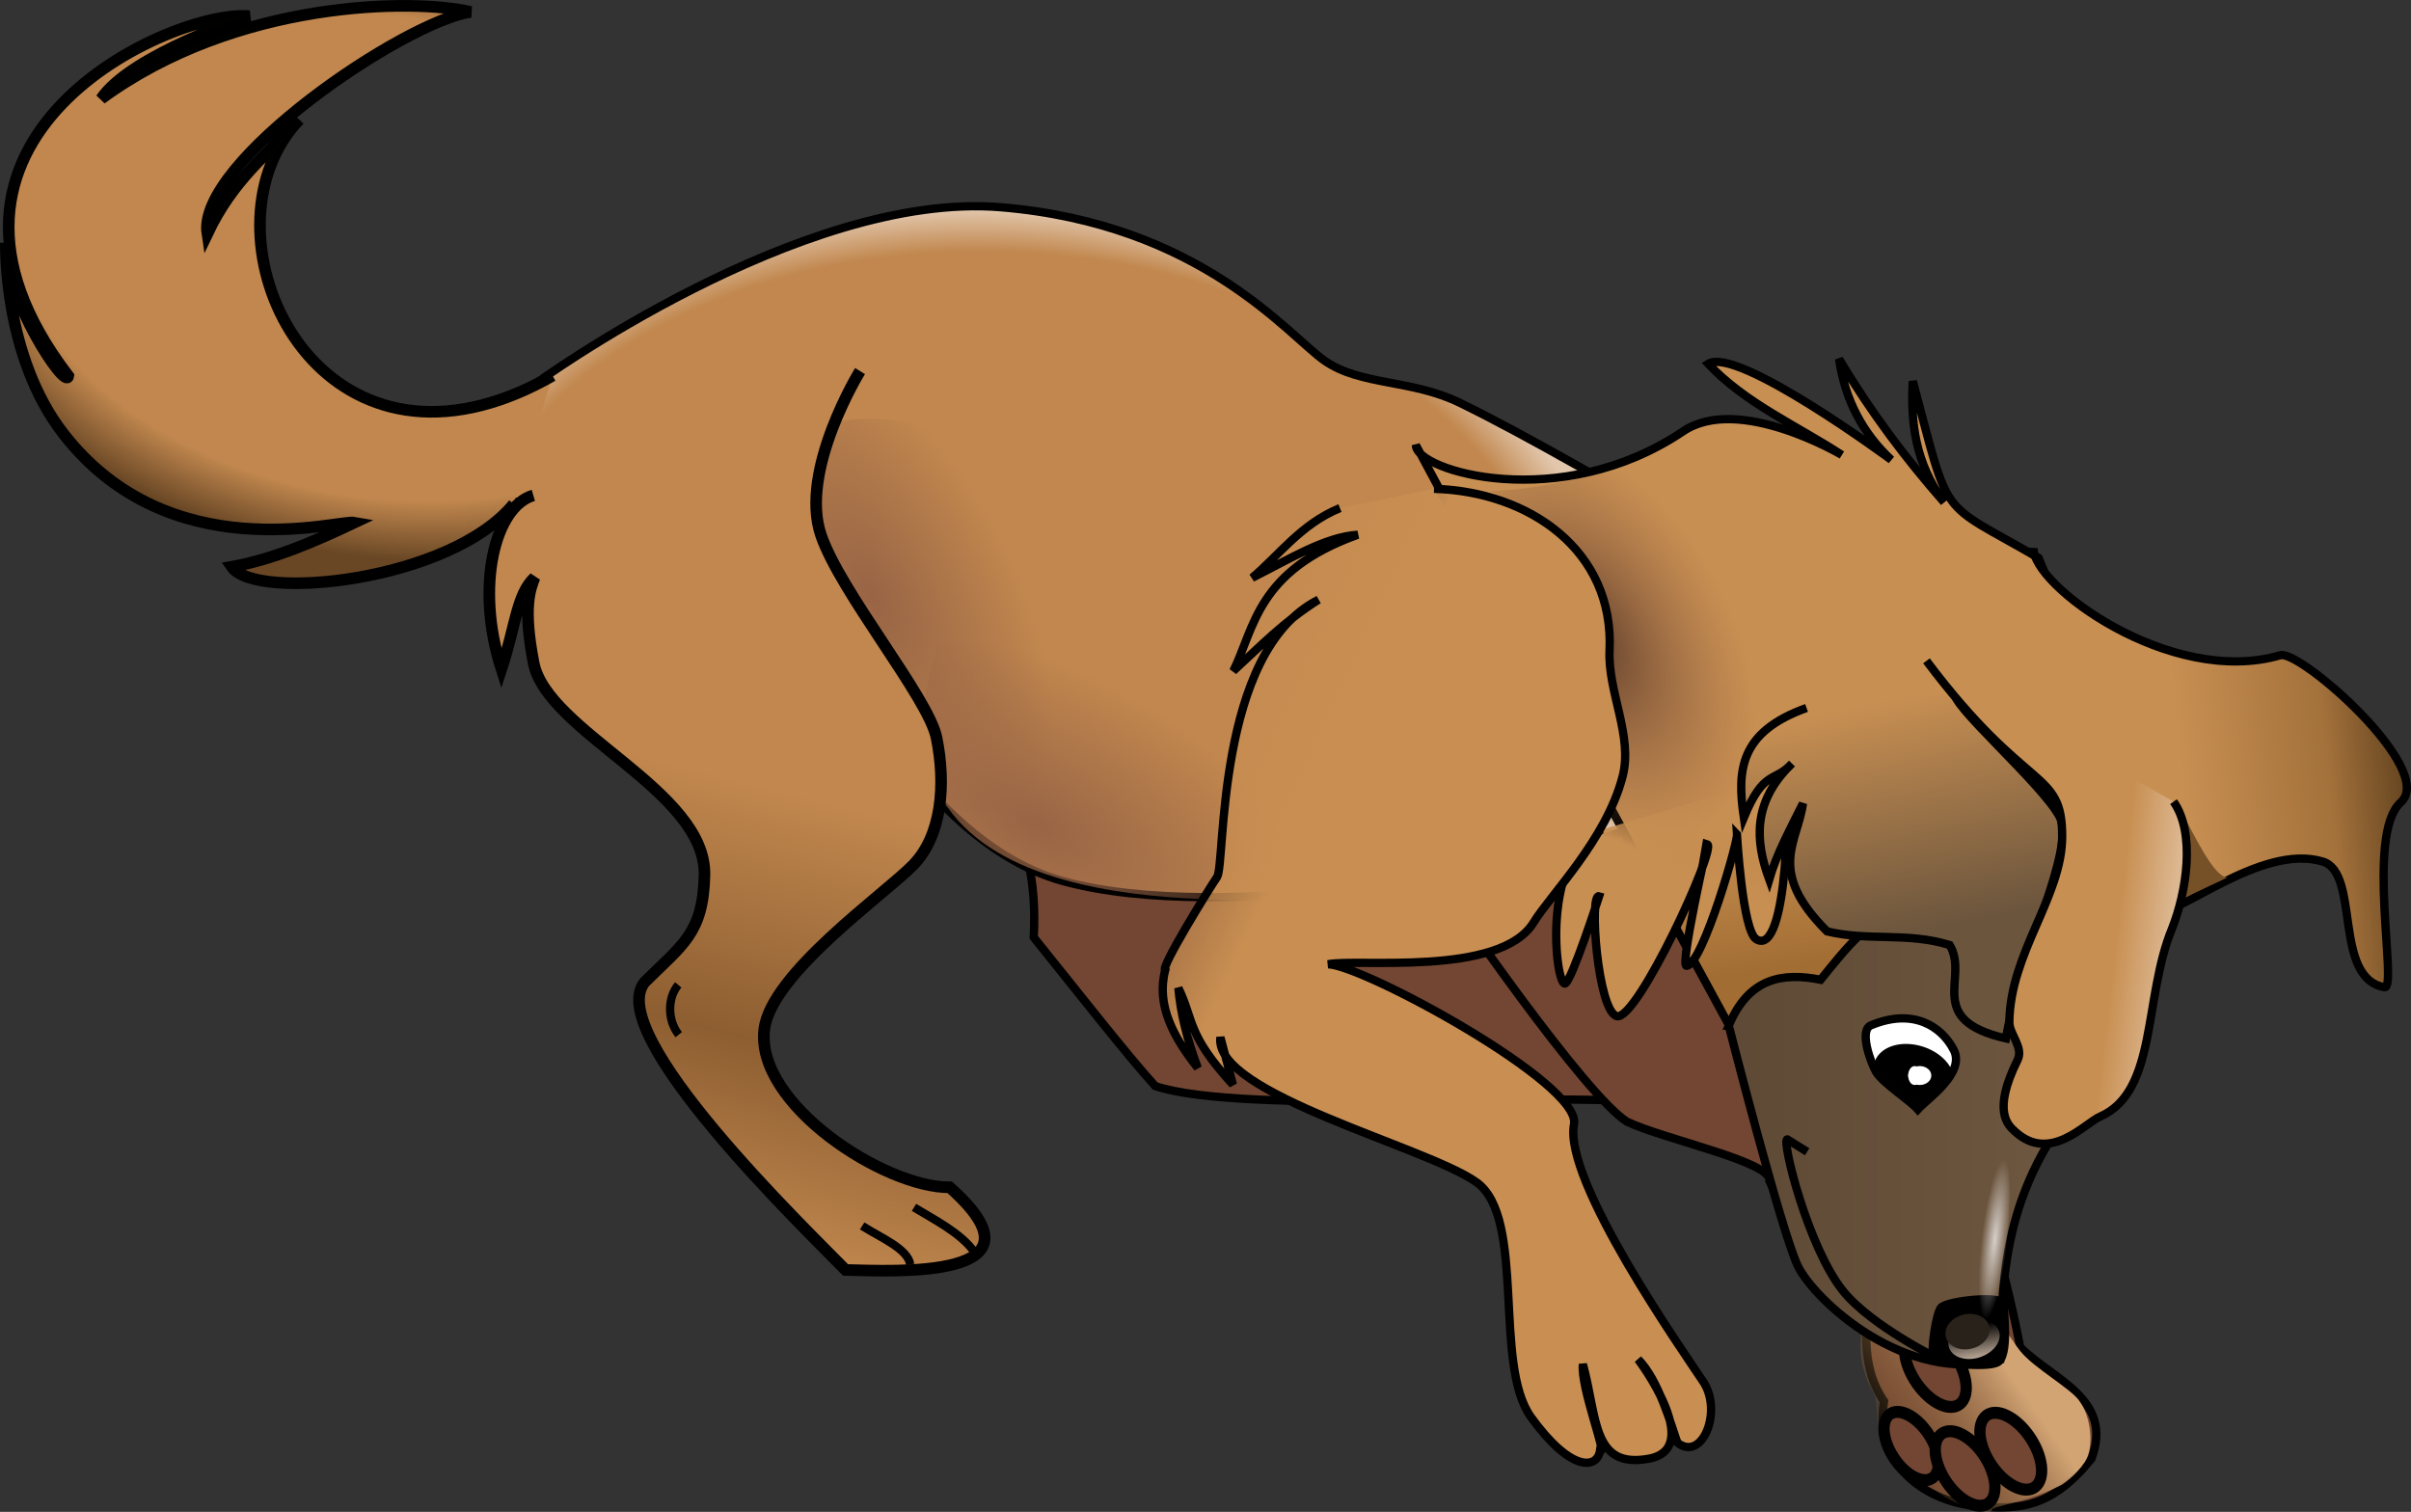 <?xml version="1.0" encoding="UTF-8" standalone="no"?>
<!-- Copyright 2021 mathsisfun.com -->

<svg
   width="290.794"
   height="182.37"
   version="1.1"
   style="stroke-width:0.2"
   id="svg301"
   sodipodi:docname="sage-digs.svg"
   inkscape:version="1.1 (c68e22c387, 2021-05-23)"
   xmlns:inkscape="http://www.inkscape.org/namespaces/inkscape"
   xmlns:sodipodi="http://sodipodi.sourceforge.net/DTD/sodipodi-0.dtd"
   xmlns:xlink="http://www.w3.org/1999/xlink"
   xmlns="http://www.w3.org/2000/svg"
   xmlns:svg="http://www.w3.org/2000/svg">
  <rect width="100%" height="100%" fill="#333333" stroke="none"/>
  <sodipodi:namedview
     id="namedview303"
     pagecolor="#ffffff"
     bordercolor="#666666"
     borderopacity="1.0"
     inkscape:pageshadow="2"
     inkscape:pageopacity="0.0"
     inkscape:pagecheckerboard="0"
     showgrid="false"
     inkscape:current-layer="layer2"
     inkscape:snap-global="false" />
  <defs
     id="defs108">
    <linearGradient
       inkscape:collect="always"
       id="linearGradient104892">
      <stop
         style="stop-color:#5d4935;stop-opacity:1;"
         offset="0"
         id="stop104888" />
      <stop
         style="stop-color:#715941;stop-opacity:1"
         offset="1"
         id="stop104890" />
    </linearGradient>
    <linearGradient
       inkscape:collect="always"
       id="linearGradient97801">
      <stop
         style="stop-color:#c98f52;stop-opacity:1;"
         offset="0"
         id="stop97797" />
      <stop
         style="stop-color:#c98f52;stop-opacity:0;"
         offset="1"
         id="stop97799" />
    </linearGradient>
    <linearGradient
       inkscape:collect="always"
       id="linearGradient84635">
      <stop
         style="stop-color:#c1874e;stop-opacity:1"
         offset="0"
         id="stop84631" />
      <stop
         style="stop-color:#c1874e;stop-opacity:1;"
         offset="0.905"
         id="stop85279" />
      <stop
         style="stop-color:#e2c7ad;stop-opacity:1"
         offset="1"
         id="stop84633" />
    </linearGradient>
    <linearGradient
       inkscape:collect="always"
       id="linearGradient82938">
      <stop
         style="stop-color:#c88f52;stop-opacity:1;"
         offset="0"
         id="stop82934" />
      <stop
         style="stop-color:#c88f52;stop-opacity:1;"
         offset="0.709"
         id="stop83646" />
      <stop
         style="stop-color:#a26d33;stop-opacity:1"
         offset="1"
         id="stop82936" />
    </linearGradient>
    <linearGradient
       inkscape:collect="always"
       id="linearGradient75676">
      <stop
         style="stop-color:#c88f52;stop-opacity:1;"
         offset="0"
         id="stop75672" />
      <stop
         style="stop-color:#c88f52;stop-opacity:1;"
         offset="0.774"
         id="stop76256" />
      <stop
         style="stop-color:#dcb790;stop-opacity:1"
         offset="1"
         id="stop75674" />
    </linearGradient>
    <linearGradient
       inkscape:collect="always"
       id="linearGradient75044">
      <stop
         style="stop-color:#c88f52;stop-opacity:1;"
         offset="0"
         id="stop75040" />
      <stop
         style="stop-color:#a3713b;stop-opacity:1;"
         offset="0.642"
         id="stop75240" />
      <stop
         style="stop-color:#60411e;stop-opacity:1"
         offset="1"
         id="stop75042" />
    </linearGradient>
    <linearGradient
       inkscape:collect="always"
       id="linearGradient74670">
      <stop
         style="stop-color:#c88f52;stop-opacity:1;"
         offset="0"
         id="stop74666" />
      <stop
         style="stop-color:#c88f52;stop-opacity:0;"
         offset="1"
         id="stop74668" />
    </linearGradient>
    <linearGradient
       inkscape:collect="always"
       id="linearGradient63967">
      <stop
         style="stop-color:#61402c;stop-opacity:1"
         offset="0"
         id="stop63963" />
      <stop
         style="stop-color:#986445;stop-opacity:0"
         offset="1"
         id="stop63965" />
    </linearGradient>
    <linearGradient
       inkscape:collect="always"
       id="linearGradient61021">
      <stop
         style="stop-color:#6b553d;stop-opacity:1"
         offset="0"
         id="stop61017" />
      <stop
         style="stop-color:#c88f52;stop-opacity:1"
         offset="1"
         id="stop61019" />
    </linearGradient>
    <linearGradient
       inkscape:collect="always"
       id="linearGradient43701">
      <stop
         style="stop-color:#c78e52;stop-opacity:0"
         offset="0"
         id="stop43697" />
      <stop
         style="stop-color:#704b24;stop-opacity:0.019"
         offset="0.342"
         id="stop43961" />
      <stop
         style="stop-color:#d2a474;stop-opacity:1"
         offset="1"
         id="stop43699" />
    </linearGradient>
    <linearGradient
       inkscape:collect="always"
       id="linearGradient121958">
      <stop
         style="stop-color:#986445;stop-opacity:1"
         offset="0"
         id="stop121954" />
      <stop
         style="stop-color:#986445;stop-opacity:0"
         offset="1"
         id="stop121956" />
    </linearGradient>
    <linearGradient
       inkscape:collect="always"
       id="linearGradient105058">
      <stop
         style="stop-color:#c1874e;stop-opacity:1"
         offset="0"
         id="stop105054" />
      <stop
         style="stop-color:#c1874e;stop-opacity:1"
         offset="0.803"
         id="stop105446" />
      <stop
         style="stop-color:#694725;stop-opacity:1"
         offset="1"
         id="stop105056" />
    </linearGradient>
    <linearGradient
       inkscape:collect="always"
       id="linearGradient102124">
      <stop
         style="stop-color:#c1874e;stop-opacity:1"
         offset="0"
         id="stop102120" />
      <stop
         style="stop-color:#c1874e;stop-opacity:1"
         offset="0.29"
         id="stop103740" />
      <stop
         style="stop-color:#8d5e31;stop-opacity:1"
         offset="0.678"
         id="stop103806" />
      <stop
         style="stop-color:#c1874e;stop-opacity:1"
         offset="1"
         id="stop102122" />
    </linearGradient>
    <linearGradient
       inkscape:collect="always"
       id="linearGradient48715">
      <stop
         style="stop-color:#dfc9b4;stop-opacity:1"
         offset="0"
         id="stop48711" />
      <stop
         style="stop-color:#dfc9b4;stop-opacity:0"
         offset="1"
         id="stop48713" />
    </linearGradient>
    <linearGradient
       inkscape:collect="always"
       id="linearGradient47371">
      <stop
         style="stop-color:#ffffff;stop-opacity:0.725"
         offset="0"
         id="stop47367" />
      <stop
         style="stop-color:#ffffff;stop-opacity:0"
         offset="1"
         id="stop47369" />
    </linearGradient>
    <radialGradient
       inkscape:collect="always"
       xlink:href="#linearGradient63967"
       id="radialGradient122266"
       gradientUnits="userSpaceOnUse"
       gradientTransform="matrix(-0.623,-1.238,-0.785,0.324,137.409,-543.973)"
       cx="-432.695"
       cy="274.081"
       fx="-432.695"
       fy="274.081"
       r="19.961" />
    <radialGradient
       inkscape:collect="always"
       xlink:href="#linearGradient105058"
       id="radialGradient1531"
       gradientUnits="userSpaceOnUse"
       gradientTransform="matrix(-0.186,0.898,1.376,0.251,-206.104,566.568)"
       cx="-620.369"
       cy="99.119"
       fx="-620.369"
       fy="99.119"
       r="39.343" />
    <linearGradient
       inkscape:collect="always"
       xlink:href="#linearGradient102124"
       id="linearGradient1535"
       gradientUnits="userSpaceOnUse"
       gradientTransform="matrix(-0.812,0.045,0.045,0.811,-438.825,-25.842)"
       x1="-647.019"
       y1="160.761"
       x2="-618.675"
       y2="251.696" />
    <linearGradient
       inkscape:collect="always"
       xlink:href="#linearGradient48715"
       id="linearGradient17200"
       gradientUnits="userSpaceOnUse"
       gradientTransform="matrix(0.536,0,0,1.158,-245.996,198.961)"
       x1="165.779"
       y1="83.212"
       x2="173.562"
       y2="78.585" />
    <radialGradient
       inkscape:collect="always"
       xlink:href="#linearGradient47371"
       id="radialGradient24474"
       gradientUnits="userSpaceOnUse"
       gradientTransform="matrix(1.025,0.084,0.069,6.052,-431.607,-311.071)"
       cx="165.823"
       cy="75.506"
       fx="165.823"
       fy="75.506"
       r="1.599" />
    <linearGradient
       inkscape:collect="always"
       xlink:href="#linearGradient43701"
       id="linearGradient43703"
       x1="423.247"
       y1="298.93"
       x2="447.84"
       y2="281.688"
       gradientUnits="userSpaceOnUse"
       gradientTransform="translate(-202.927,-109.071)" />
    <linearGradient
       inkscape:collect="always"
       xlink:href="#linearGradient61021"
       id="linearGradient61023"
       x1="544.51"
       y1="127.642"
       x2="538.787"
       y2="100.017"
       gradientUnits="userSpaceOnUse"
       gradientTransform="translate(-312.438,-12)" />
    <radialGradient
       inkscape:collect="always"
       xlink:href="#linearGradient121958"
       id="radialGradient61629"
       gradientUnits="userSpaceOnUse"
       gradientTransform="matrix(-0.727,-1.5,-0.81,0.282,8.377,-644.307)"
       cx="-429.732"
       cy="266.129"
       fx="-429.732"
       fy="266.129"
       r="19.961" />
    <radialGradient
       inkscape:collect="always"
       xlink:href="#linearGradient121958"
       id="radialGradient62350"
       gradientUnits="userSpaceOnUse"
       gradientTransform="matrix(-1.656,-0.936,-0.595,0.762,-437.543,-495.709)"
       cx="-431.452"
       cy="255.496"
       fx="-431.452"
       fy="255.496"
       r="19.961" />
    <linearGradient
       inkscape:collect="always"
       xlink:href="#linearGradient74670"
       id="linearGradient74672"
       x1="198.694"
       y1="106.508"
       x2="203.491"
       y2="95.264"
       gradientUnits="userSpaceOnUse" />
    <linearGradient
       inkscape:collect="always"
       xlink:href="#linearGradient75044"
       id="linearGradient75046"
       x1="-192.609"
       y1="439.429"
       x2="-165.096"
       y2="436.65"
       gradientUnits="userSpaceOnUse" />
    <linearGradient
       inkscape:collect="always"
       xlink:href="#linearGradient75676"
       id="linearGradient75678"
       x1="-221.662"
       y1="448.705"
       x2="-193.652"
       y2="451.99"
       gradientUnits="userSpaceOnUse" />
    <linearGradient
       inkscape:collect="always"
       xlink:href="#linearGradient82938"
       id="linearGradient82940"
       x1="205.464"
       y1="59.256"
       x2="214.044"
       y2="119.897"
       gradientUnits="userSpaceOnUse"
       gradientTransform="translate(3.216,-0.179)" />
    <radialGradient
       inkscape:collect="always"
       xlink:href="#linearGradient84635"
       id="radialGradient85633"
       cx="121.6"
       cy="94.557"
       fx="121.6"
       fy="94.557"
       r="75.113"
       gradientTransform="matrix(0.997,0.079,-0.057,0.723,5.844,5.181)"
       gradientUnits="userSpaceOnUse" />
    <linearGradient
       inkscape:collect="always"
       xlink:href="#linearGradient97801"
       id="linearGradient97803"
       x1="173.864"
       y1="66.041"
       x2="150.961"
       y2="55.5"
       gradientUnits="userSpaceOnUse" />
    <linearGradient
       inkscape:collect="always"
       xlink:href="#linearGradient104892"
       id="linearGradient104894"
       x1="207.981"
       y1="140.373"
       x2="253.432"
       y2="140.373"
       gradientUnits="userSpaceOnUse" />
  </defs>
  <g
     inkscape:groupmode="layer"
     id="layer1"
     inkscape:label="Layer 1"
     transform="translate(455.89,-343.827)"
     style="display:inline" />
  <g
     inkscape:groupmode="layer"
     id="layer2"
     inkscape:label="Layer 2"
     style="display:inline"
     transform="translate(0,-3.366)">
    <path
       style="display:inline;fill:#724632;fill-opacity:1;fill-rule:evenodd;stroke:#000000;stroke-width:1px;stroke-linecap:butt;stroke-linejoin:miter;stroke-opacity:1"
       d="m 120.132,98.242 c 3.669,5.346 4.918,11.498 4.548,18.192 5.21,6.468 11.3,14.254 14.655,17.94 10.48,3.519 48.777,0.733 58.352,1.97 L 172.38,101.629 Z"
       id="path25161"
       sodipodi:nodetypes="cccccc" />
    <path
       style="display:inline;fill:#724632;fill-opacity:1;fill-rule:evenodd;stroke:#000000;stroke-width:1px;stroke-linecap:butt;stroke-linejoin:miter;stroke-opacity:1"
       d="m 169.156,103.318 c 6.756,10.273 22.185,32.295 27.084,35.357 4.437,2.119 17.571,4.863 17.166,7.117 2.137,4.685 7.074,11.864 11.556,14.205 0.28,4.157 -0.497,8.38 2.274,12.381 -1.195,7.668 4.913,12.375 12.096,12.76 4.145,0.221 8.11,0.168 12.919,-5.812 2.715,-7.232 -4.611,-9.492 -8.591,-13.454 -2.135,-10.917 -5.211,-21.654 -10.865,-31.9 L 209.802,98.851 Z"
       id="path27684"
       sodipodi:nodetypes="cccccsccccc" />
    <path
       style="display:inline;fill:url(#linearGradient43703);fill-opacity:1;fill-rule:evenodd;stroke:none;stroke-width:1px;stroke-linecap:butt;stroke-linejoin:miter;stroke-opacity:1"
       d="m 226.153,171.685 c 0.509,3.58 -0.312,7.192 6.948,10.612 -0.53,1.483 7.106,4.227 7.138,3.222 0.02,-0.546 3.929,-0.752 8.401,-3.032 0,0 1.656,-1.034 2.799,-2.744 1.173,-1.755 0.805,-5.603 -0.796,-7.589 -1.162,-1.441 -5.224,-3.677 -6.99,-5.826 -0.776,-0.945 -4.298,-6.329 -4.298,-6.329 h -14.782 c 0.429,3.855 -1.401,6.78 1.58,11.686 z"
       id="path40632"
       sodipodi:nodetypes="ccscsssccc" />
    <ellipse
       style="color:#000000;display:inline;overflow:visible;fill:#724632;fill-opacity:1;stroke:#000000;stroke-width:1.401;stroke-miterlimit:4;stroke-dasharray:none;stroke-opacity:1;stop-color:#000000"
       id="path37958"
       cx="98"
       cy="290.852"
       rx="2.865"
       ry="5.21"
       transform="matrix(0.786,-0.619,0.569,0.822,0,0)" />
    <ellipse
       style="color:#000000;display:inline;overflow:visible;fill:#724632;fill-opacity:1;stroke:#000000;stroke-width:1.402;stroke-miterlimit:4;stroke-dasharray:none;stroke-opacity:1;stop-color:#000000"
       id="ellipse40597"
       cx="89.304"
       cy="283.073"
       rx="2.535"
       ry="4.617"
       transform="matrix(0.784,-0.621,0.567,0.824,0,0)" />
    <ellipse
       style="color:#000000;display:inline;overflow:visible;fill:#724632;fill-opacity:1;stroke:#000000;stroke-width:1.401;stroke-miterlimit:4;stroke-dasharray:none;stroke-opacity:1;stop-color:#000000"
       id="ellipse40595"
       cx="92.754"
       cy="289.084"
       rx="2.775"
       ry="5.048"
       transform="matrix(0.785,-0.619,0.568,0.823,0,0)" />
    <ellipse
       style="color:#000000;display:inline;overflow:visible;fill:#724632;fill-opacity:1;stroke:#000000;stroke-width:1.401;stroke-miterlimit:4;stroke-dasharray:none;stroke-opacity:1;stop-color:#000000"
       id="ellipse45103"
       cx="96.194"
       cy="277.357"
       rx="2.865"
       ry="5.21"
       transform="matrix(0.786,-0.619,0.569,0.822,0,0)" />
    <path
       style="display:inline;fill:url(#radialGradient85633);fill-opacity:1;fill-rule:evenodd;stroke:#000000;stroke-width:1px;stroke-linecap:butt;stroke-linejoin:miter;stroke-opacity:1"
       d="m 64.6,49.632 c 0,0 31.938,-23.283 56.113,-21.268 24.175,2.014 34.702,15.503 39.067,18.525 4.365,3.022 10.411,2.203 16.273,5.056 8.286,4.032 19.688,10.752 25.06,13.773 9.771,19.673 13.7,31.783 -6.295,38.226 -10.835,4.144 -47.164,11.031 -66.593,5.708 C 108.796,104.329 96.959,74.077 94.859,71.727 l -34.794,-8.312 z"
       id="path5437"
       sodipodi:nodetypes="cssscczccc" />
    <path
       style="display:inline;opacity:1;fill:url(#radialGradient1531);fill-opacity:1;fill-rule:evenodd;stroke:#000000;stroke-width:1.4;stroke-linecap:butt;stroke-linejoin:miter;stroke-miterlimit:4;stroke-dasharray:none;stroke-opacity:0.996"
       d="m 61.964,64.157 c -7.626,9.354 -31.138,11.773 -34.018,7.577 4.934,-0.883 9.874,-2.994 14.815,-5.332 -1.941,-0.358 -22.291,5.786 -35.105,-10.707 -7.334,-9.437 -6.946,-23.022 -6.946,-23.022 -0.309,6.366 7.262,17.908 7.53,16.043 C -13.76,19.983 20.894,4.443 30.068,5.317 c 0,0 -14.182,4.584 -17.866,9.963 16.27,-11.974 37.782,-12.096 44.558,-10.475 -7.95,1.144 -33.069,18.155 -31.755,26.744 3.133,-6.585 7.275,-9.577 11.088,-13.744 -12.025,12.546 -0.144,42.149 24.259,33.764 2.014,-0.692 4.114,-1.643 6.293,-2.884"
       id="path1529"
       sodipodi:nodetypes="cccscccccccsc" />
    <path
       style="display:inline;fill:url(#linearGradient82940);fill-opacity:1;fill-rule:evenodd;stroke:#000000;stroke-width:1px;stroke-linecap:butt;stroke-linejoin:miter;stroke-opacity:1"
       d="m 170.774,57.069 c 0,3.129 17.46,8.284 32.233,-1.678 6.705,-4.521 19.139,2.853 19.139,2.853 -5.458,-3.562 -11.653,-6.24 -16.117,-10.996 3.496,-2.17 22.077,11.584 22.077,11.584 -3.409,-3.184 -5.573,-7.197 -6.296,-12.171 3.861,6.492 8.144,12.14 12.675,17.292 -3.495,-4.737 -4.06,-9.647 -3.777,-14.606 4.614,17.194 2.87,14.177 15.178,21.328 0,0 19.237,46.328 12.858,53.715 -6.379,7.387 -50.072,2.897 -50.072,2.897 L 191.42,95.574 Z"
       id="path9967"
       sodipodi:nodetypes="cscccccccsccc" />
    <path
       style="display:inline;fill:url(#linearGradient75046);fill-opacity:1;fill-rule:evenodd;stroke:#000000;stroke-width:1px;stroke-linecap:butt;stroke-linejoin:miter;stroke-opacity:1"
       d="m -210.614,409.916 c -0.275,4.44 16.502,16.842 29.752,12.949 2.373,-0.697 18.919,13.836 14.529,17.75 -4.282,3.818 -0.311,22.592 -1.959,22.299 -6.255,-1.114 -2.878,-13.772 -7.453,-15.161 -7.492,-2.276 -17.811,6.963 -20.403,6.127 -2.593,-0.835 -17.561,-18.066 -17.561,-18.066"
       id="path13342"
       sodipodi:nodetypes="csssszc"
       transform="translate(455.89,-340.461)" />
    <path
       style="display:inline;fill:url(#linearGradient104894);fill-opacity:1;fill-rule:evenodd;stroke:#000000;stroke-width:1px;stroke-linecap:butt;stroke-linejoin:miter;stroke-opacity:1"
       d="m 208.507,127.087 c 2.388,-5.761 6.467,-6.451 11.08,-5.54 6.273,-7.748 12.338,-16.063 28.204,2.35 l 5.036,9.737 c -11.166,12.125 -11.333,22.929 -11.584,33.744 -11.398,3.119 -22.442,-7.22 -24.41,-11.316 -1.968,-4.096 -8.326,-28.975 -8.326,-28.975 z"
       id="path14988"
       sodipodi:nodetypes="ccccczc" />
    <path
       style="display:inline;fill:#ffffff;fill-opacity:1;fill-rule:evenodd;stroke:#000000;stroke-width:1;stroke-linecap:butt;stroke-linejoin:miter;stroke-miterlimit:4;stroke-dasharray:none;stroke-opacity:0.996"
       d="m 235.629,129.98 c 1.479,2.809 -3.157,5.925 -4.321,7.207 -0.934,-1.078 -4.269,-3.191 -5.052,-4.555 -0.615,-1.071 -2.094,-5.042 -0.556,-5.605 5.072,-2.086 8.45,0.144 9.929,2.953 z"
       id="path17182"
       sodipodi:nodetypes="zcscz" />
    <path
       style="display:inline;fill:#000000;fill-rule:evenodd;stroke:#000000;stroke-width:1px;stroke-linecap:butt;stroke-linejoin:miter;stroke-opacity:0.996"
       d="m 233.232,167.102 c -0.427,-0.637 0.292,-5.433 0.898,-6.027 0.851,-0.834 7.499,-1.532 7.521,-0.37 0.01,0.686 0.721,6.321 -0.763,7.015 -1.484,0.693 -7.229,0.02 -7.656,-0.618 z"
       id="path17235"
       sodipodi:nodetypes="zsszz" />
    <ellipse
       style="color:#000000;display:inline;overflow:visible;fill:url(#linearGradient17200);fill-opacity:1;stroke:#000000;stroke-width:1.023;stroke-miterlimit:4;stroke-dasharray:none;stroke-opacity:1;stop-color:#000000"
       id="ellipse17190"
       cx="-154.322"
       cy="292.38"
       rx="3.03"
       ry="3.487"
       transform="matrix(0.348,-0.938,0.998,0.069,0,0)" />
    <ellipse
       style="color:#000000;display:inline;overflow:visible;fill:#29221b;fill-opacity:1;stroke:none;stroke-width:1.007;stroke-miterlimit:4;stroke-dasharray:none;stroke-opacity:1;stop-color:#000000"
       id="ellipse17192"
       cx="156.934"
       cy="-267.232"
       rx="2.18"
       ry="2.634"
       transform="matrix(-0.189,0.982,-0.999,-0.037,0,0)" />
    <path
       id="path24252"
       style="display:inline;fill:#000000;fill-opacity:1;fill-rule:evenodd;stroke:#000000;stroke-width:1;stroke-linecap:butt;stroke-linejoin:miter;stroke-miterlimit:4;stroke-dasharray:none;stroke-opacity:0.996"
       d="m 230.058,129.793 a 4.484,3.091 17.648 0 0 -3.504,1.883 4.484,3.091 17.648 0 0 -0.05,0.236 c 0.03,0.06 0.06,0.111 0.08,0.156 0.701,1.222 3.444,3.04 4.681,4.182 a 4.484,3.091 17.648 0 0 0.729,0.02 c 0.786,-0.739 2.161,-1.841 3.136,-3.092 a 4.484,3.091 17.648 0 0 -3.369,-3.088 4.484,3.091 17.648 0 0 -1.707,-0.295 z" />
    <ellipse
       style="color:#000000;display:inline;overflow:visible;fill:#ffffff;fill-opacity:1;stroke:none;stroke-width:1.002;stroke-miterlimit:4;stroke-dasharray:none;stroke-opacity:0.593;stop-color:#000000"
       id="ellipse24355"
       cx="-231.545"
       cy="133.102"
       rx="1.394"
       ry="1.142"
       transform="scale(-1,1)" />
    <ellipse
       style="color:#000000;display:inline;overflow:visible;fill:#ffffff;fill-opacity:1;stroke:none;stroke-width:1.002;stroke-miterlimit:4;stroke-dasharray:none;stroke-opacity:0.593;stop-color:#000000"
       id="ellipse17186"
       cx="-230.931"
       cy="133.102"
       rx="0.78"
       ry="1.142"
       transform="scale(-1,1)" />
    <path
       style="display:inline;fill:none;fill-rule:evenodd;stroke:#000000;stroke-width:1px;stroke-linecap:butt;stroke-linejoin:miter;stroke-opacity:1"
       d="m 234.03,167.395 c 0,0 -8.309,-4.052 -11.731,-8.295 -4.247,-5.265 -7.471,-18.32 -6.733,-18.295 l 2.396,1.494"
       id="path24470"
       sodipodi:nodetypes="cscc" />
    <ellipse
       style="color:#000000;display:inline;overflow:visible;fill:url(#radialGradient24474);fill-opacity:1;stroke:none;stroke-width:1.005;stroke-miterlimit:4;stroke-dasharray:none;stroke-opacity:1;stop-color:#000000"
       id="ellipse24472"
       cx="-256.138"
       cy="159.54"
       rx="1.762"
       ry="10.583"
       transform="matrix(-1,0.024,-0.099,0.995,0,0)" />
    <path
       style="fill:url(#radialGradient122266);fill-opacity:1;fill-rule:evenodd;stroke:none;stroke-width:1px;stroke-linecap:butt;stroke-linejoin:miter;stroke-opacity:0.403"
       d="m 193.502,112.268 c -3.106,0.631 6.84,-40.233 -13.868,-49.698 8.704,-0.042 16.393,-3.962 22.374,-2.349 27.81,7.5 22.042,31.762 -8.506,52.047 z"
       id="path122264"
       sodipodi:nodetypes="ccsc" />
    <path
       style="fill:url(#radialGradient61629);fill-opacity:1;fill-rule:evenodd;stroke:none;stroke-width:1px;stroke-linecap:butt;stroke-linejoin:miter;stroke-opacity:1"
       d="M 113.802,100.54 C 114.454,86.37 91.766,69.921 100.479,54.316 133.071,48.158 136.365,110.236 113.802,100.54 Z"
       id="path61627"
       sodipodi:nodetypes="ccc"
       inkscape:transform-center-x="-2.8813"
       inkscape:transform-center-y="7.4612" />
    <path
       style="fill:url(#radialGradient62350);fill-opacity:1;fill-rule:evenodd;stroke:none;stroke-width:1px;stroke-linecap:butt;stroke-linejoin:miter;stroke-opacity:1"
       d="m 152.339,112.207 c -1.038,-1.209 -50.539,4.058 -39.309,-30.845 32.592,-6.158 61.872,40.541 39.309,30.845 z"
       id="path62348"
       sodipodi:nodetypes="ccc"
       inkscape:transform-center-x="-2.8813"
       inkscape:transform-center-y="7.4612" />
    <path
       style="display:inline;opacity:1;fill:url(#linearGradient1535);fill-opacity:1;fill-rule:evenodd;stroke:#000000;stroke-width:1.4;stroke-linecap:butt;stroke-linejoin:miter;stroke-miterlimit:4;stroke-dasharray:none;stroke-opacity:1"
       d="m 103.73,48.127 c 0,0 -7.376,11.949 -4.715,19.775 2.363,6.952 12.961,19.622 13.941,24.451 1.154,5.68 0.63,11.799 -2.811,15.346 -3.357,3.46 -17.156,13.115 -17.963,19.824 -1.09,9.062 14.579,19.129 22.355,19.06 12.723,11.259 -6.828,10.091 -12.553,9.972 -4.818,-4.934 -29.334,-28.553 -24.21,-34.73 4.514,-4.501 7.038,-5.833 7.194,-12.899 0.226,-10.203 -18.993,-17.26 -20.607,-25.602 -1.32,-6.815 -0.411,-8.879 0.112,-10.285 -2.163,2.034 -2.288,5.863 -3.994,11.024 -3.209,-10.002 -0.784,-19.582 3.847,-20.944"
       id="path1533"
       sodipodi:nodetypes="csssscccssccc" />
    <path
       style="fill:url(#linearGradient74672);fill-opacity:1;fill-rule:evenodd;stroke:#000000;stroke-width:1px;stroke-linecap:butt;stroke-linejoin:miter;stroke-opacity:1"
       d="m 215.031,96.998 c 0.967,1.099 0.676,22.111 -3.216,19.654 -1.661,-1.049 -2.323,-12.685 -2.323,-12.685 0.311,0.311 -4.108,15.792 -6.074,15.901 -0.842,0.05 2.501,-14.621 2.501,-14.651 1.192,0.373 -8.452,21.312 -10.899,20.726 -2.32,-0.556 -3.386,-14.886 -2.144,-14.472 0,0 -3.339,10.329 -4.109,10.541 -1.152,0.318 -2.968,-15.465 4.449,-18.578"
       id="path68300"
       sodipodi:nodetypes="cscscscsc" />
    <path
       style="display:inline;fill:url(#linearGradient61023);fill-opacity:1;fill-rule:evenodd;stroke:#000000;stroke-width:1px;stroke-linecap:butt;stroke-linejoin:miter;stroke-opacity:1"
       d="m 217.893,88.763 c -8.088,2.903 -8.4,7.515 -7.569,13.225 2.426,-5.869 3.683,-4.189 5.801,-6.508 -4.726,4.56 -4.471,9.248 -2.742,13.974 0.889,-3.057 2.548,-6.113 4.072,-9.17 -0.624,4.712 -4.438,8.112 2.913,15.431 4.928,1.198 9.687,0.07 14.783,1.643 2.39,3.929 -3.099,8.992 6.784,11.272 1.692,-9.96 8.415,-22.826 6.504,-26.679 -1.91,-3.853 -13.924,-14.252 -12.515,-14.956"
       id="path55389"
       sodipodi:nodetypes="cccccccczc" />
    <path
       style="display:inline;fill:url(#linearGradient97803);fill-opacity:1;fill-rule:evenodd;stroke:#000000;stroke-width:1px;stroke-linecap:butt;stroke-linejoin:miter;stroke-opacity:1"
       d="m 161.616,64.654 c -4.724,1.922 -7.492,5.839 -10.594,8.409 4.315,-2.142 8.738,-4.94 12.738,-5.193 -12.17,4.361 -12.42,11.187 -15.008,16.437 3.199,-2.943 6.124,-5.977 10.276,-8.602 -12.464,6.254 -11.191,31.933 -12.233,33.454 -1.041,1.521 -6.905,11.014 -6.262,11.237 -1.1,4.282 1.024,8.094 3.931,11.792 -1.336,-3.557 -2.096,-6.759 -2.337,-9.642 1.901,3.915 0.973,5.545 6.572,11.648 l -1.507,-5.703 c -0.862,6.839 24.905,13.186 30.902,17.493 5.998,4.306 1.968,21.955 6.561,28.32 4.791,6.637 8.005,6.321 8.336,4 0.931,0.785 -2.383,-7.575 -2.077,-10.383 1.766,6.441 1.099,12.653 7.948,11.402 6.849,-1.251 -1.293,-11.982 -1.293,-11.982 2.489,2.38 4.128,8.395 4.747,10.051 2.978,2.362 5.476,-3.759 3.134,-7.322 -2.343,-3.562 -16.937,-24.242 -15.608,-31.093 0.95,-4.899 -25.446,-19.203 -29.659,-19.295 3.39,-0.731 20.749,1.561 24.79,-5.048 2.042,-3.339 8.782,-10.031 10.736,-17.63 1.262,-4.908 -1.815,-10.194 -1.579,-15.2 0.565,-12.021 -9.673,-19.146 -21.172,-19.474"
       id="path1099"
       sodipodi:nodetypes="ccccczccccczscczcczscsssc" />
    <path
       style="fill:none;fill-rule:evenodd;stroke:#000000;stroke-width:1px;stroke-linecap:butt;stroke-linejoin:miter;stroke-opacity:1"
       d="m 109.79,155.886 c -0.33,-1.905 -3.497,-3.18 -5.806,-4.645"
       id="path80307"
       sodipodi:nodetypes="cc" />
    <path
       style="fill:none;fill-rule:evenodd;stroke:#000000;stroke-width:1px;stroke-linecap:butt;stroke-linejoin:miter;stroke-opacity:1"
       d="m 117.562,154.456 c -1.61,-2.35 -5.012,-4.038 -7.325,-5.449"
       id="path80309"
       sodipodi:nodetypes="cc" />
    <path
       style="fill:none;fill-rule:evenodd;stroke:#000000;stroke-width:1px;stroke-linecap:butt;stroke-linejoin:miter;stroke-opacity:1"
       d="m 81.802,122.166 c -1.304,1.541 -1.326,4.292 0.063,6.001"
       id="path84344"
       sodipodi:nodetypes="cc" />
    <path
       style="fill:#765128;fill-opacity:1;fill-rule:evenodd;stroke:none;stroke-width:1px;stroke-linecap:butt;stroke-linejoin:miter;stroke-opacity:1"
       d="m 262.715,100.5 c 1.83,3.4 4.259,8.654 5.937,8.717 l -5.243,2.464 z"
       id="path99464"
       sodipodi:nodetypes="cccc" />
    <path
       style="display:inline;fill:url(#linearGradient75678);fill-opacity:1;fill-rule:evenodd;stroke:#000000;stroke-width:1px;stroke-linecap:butt;stroke-linejoin:miter;stroke-opacity:1"
       d="m -223.536,423.54 c 12.198,16.246 16.357,12.939 16.368,21.168 0.01,7.269 -6.293,14.05 -6.37,22.431 -0.01,1.435 1.746,3.036 0.995,4.545 -3.088,6.212 -1.173,7.859 -0.273,8.672 4.202,3.794 8.412,-1.051 10.208,-1.833 6.951,-3.025 5.232,-14.298 8.687,-22.689 1.759,-4.407 2.861,-11.524 0.186,-15.306"
       id="path1120"
       sodipodi:nodetypes="cssssscc"
       transform="translate(455.89,-340.461)" />
  </g>
</svg>

